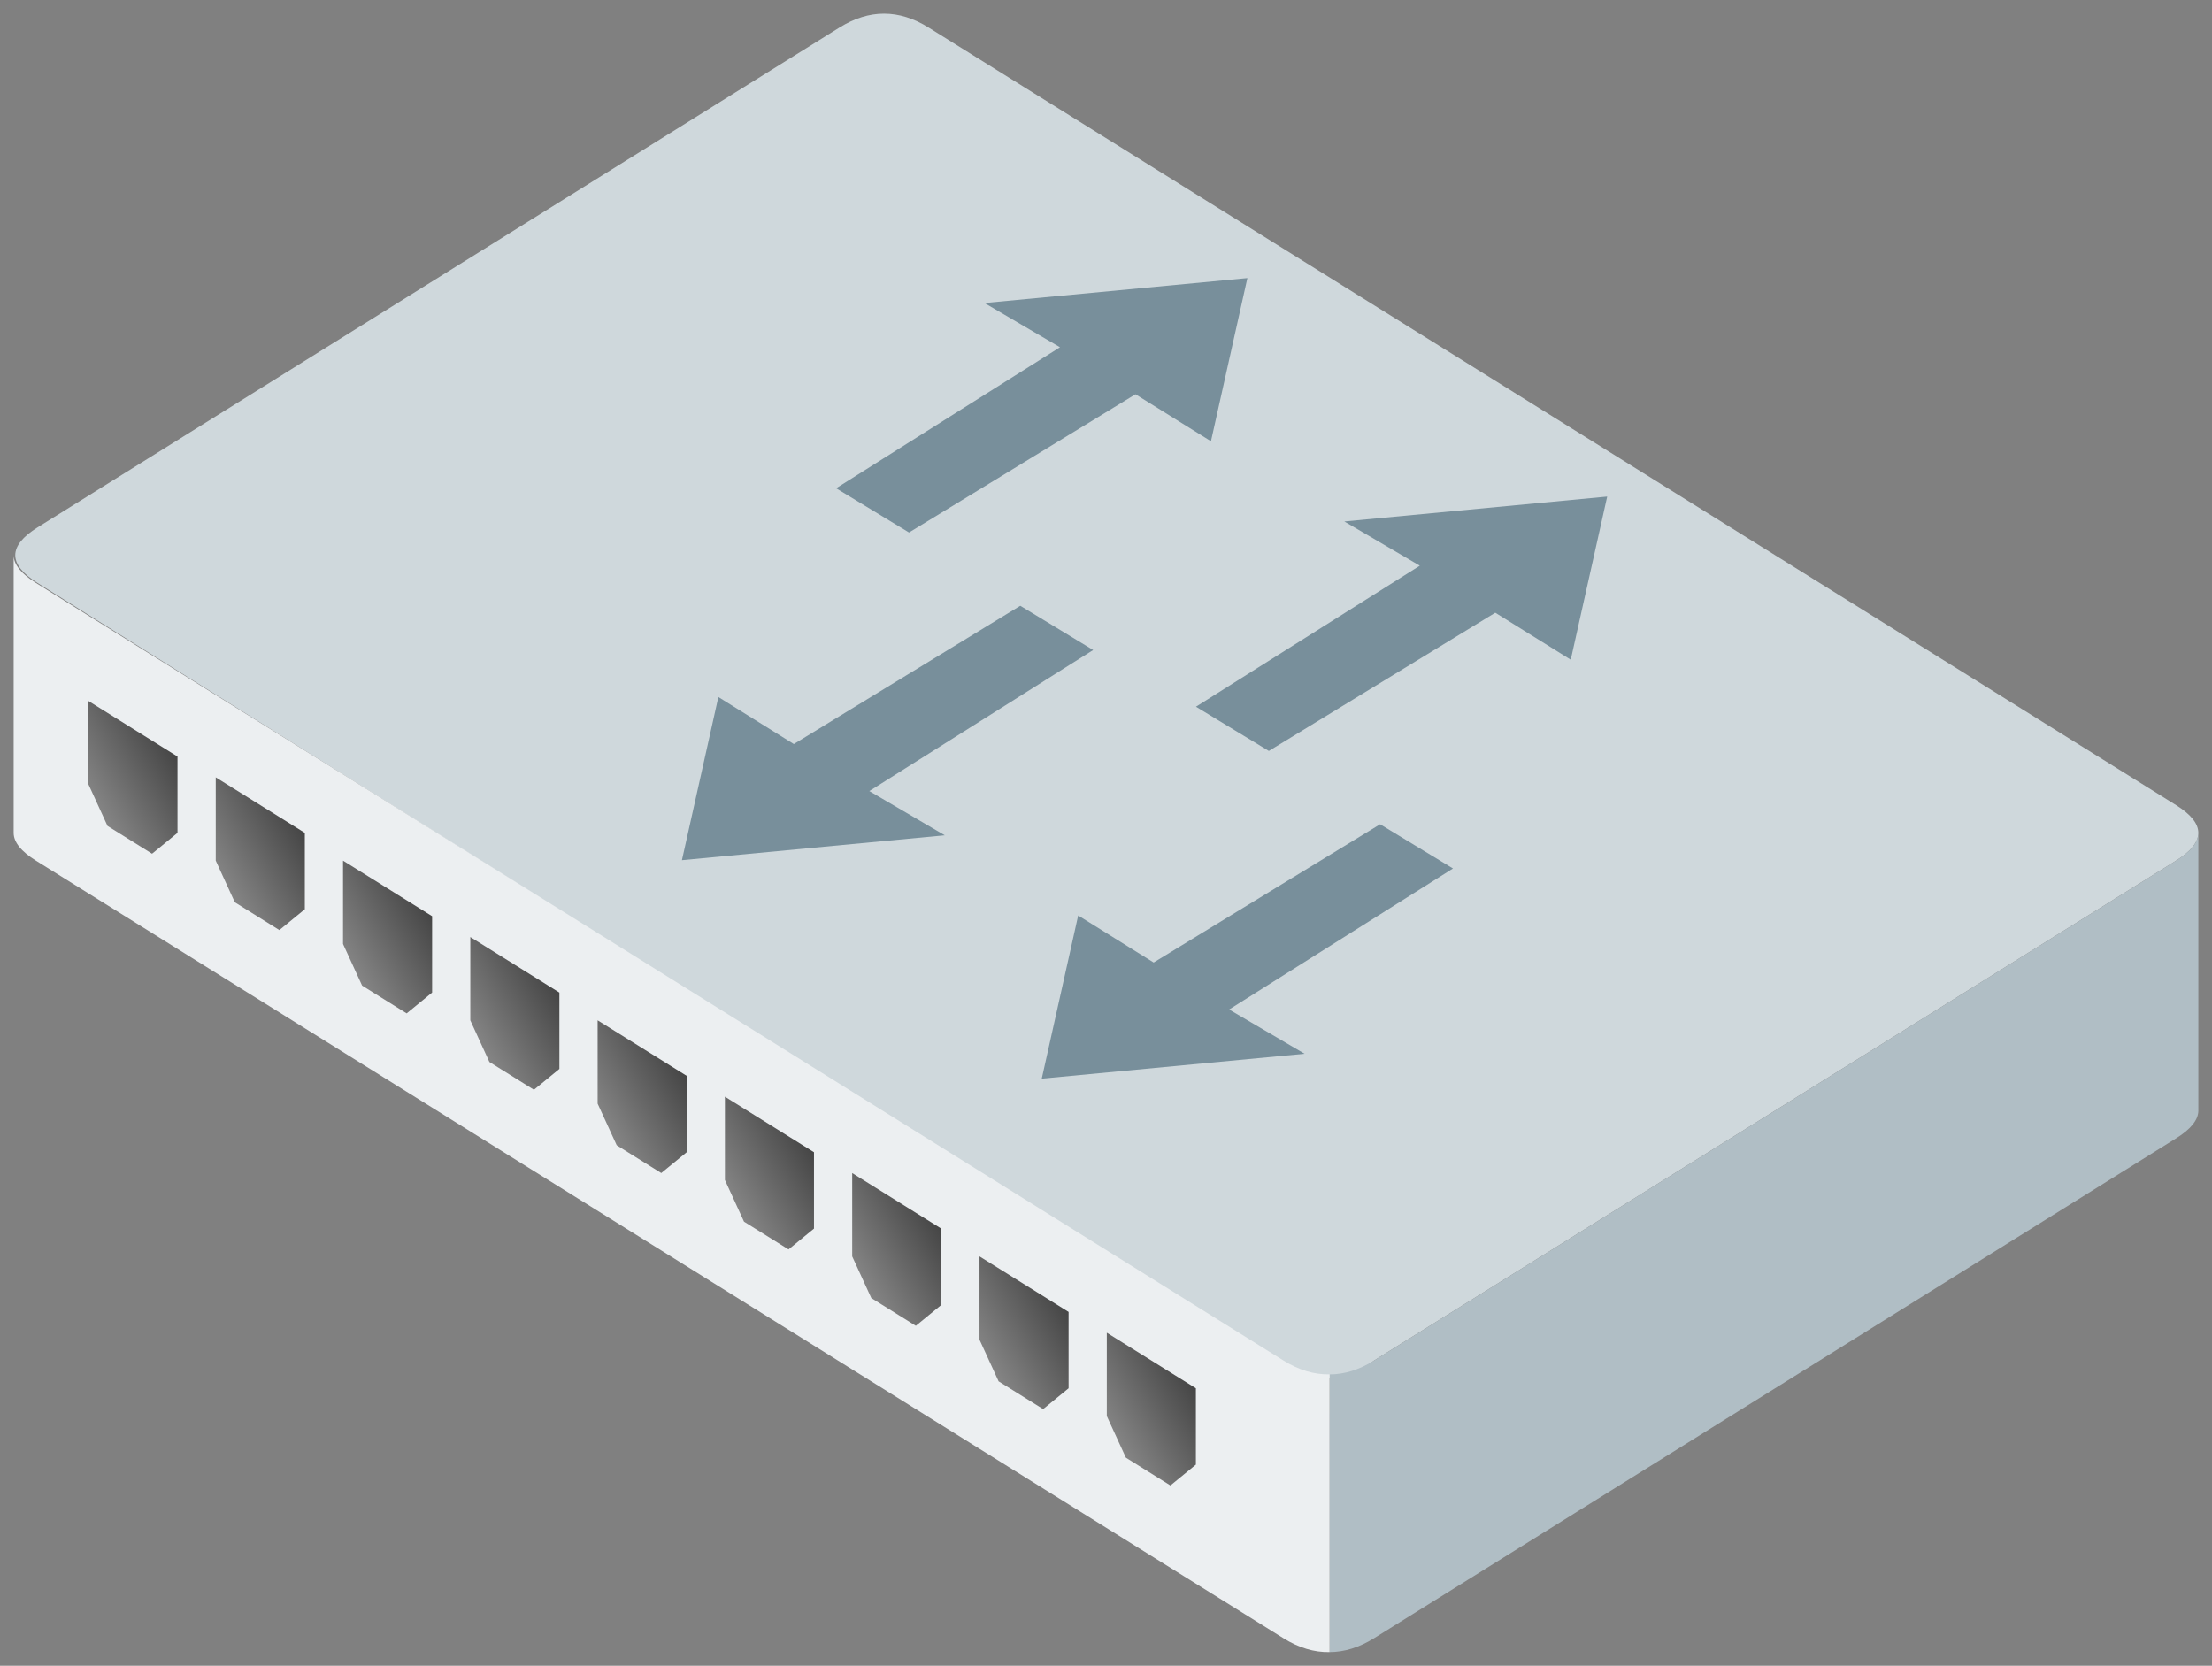 <svg xmlns="http://www.w3.org/2000/svg" xmlns:xlink="http://www.w3.org/1999/xlink" viewBox="0 0 81 61" fill="#fff" fill-rule="evenodd" stroke="#000" stroke-linecap="round" stroke-linejoin="round"><rect x="0" y="0" width="81" height="61" fill="#808080" stroke="none"/><style><![CDATA[.B{stroke:none}.C{font-family:Lato}.D{font-size:11px}.E{fill:#000}.F{fill:url(#A)}.G{fill:#788f9b}]]></style><use xlink:href="#B" x=".5" y=".5"/><defs><linearGradient id="A" x1="100%" y1="0%" x2="0%" y2="100%"><stop offset="0%" stop-color="#333"/><stop offset="100%" stop-color="#999"/></linearGradient></defs><symbol id="B" overflow="visible"><path d="M33.503.508q-1.631-1.017-3.263 0L.874 18.814q-1.631 1.017 0 2.034L46.588 49.5q1.631 1.017 3.23-.178l29.366-18.305q1.631-1.017 0-2.034L33.503.508" fill="#cfd8dc" class="B"/><g class="B"><path d="M48.186 49.831q.816 0 1.631-.508l29.366-18.305Q80 30.509 80 30v10.17q0 .508-.816 1.017L49.817 59.492q-.816.508-1.631.508z" fill="#b0bec5"/><path d="M48.186 49.829q-.845.019-1.69-.508L.816 20.847Q0 20.339 0 19.83v10.17q0 .509.816 1.017l45.681 28.475q.845.527 1.69.508z" fill="#eceff1"/></g><g transform="translate(40.029 48.305)"><path d="M0 0v3.051l.699 1.525 1.631 1.017.932-.763V2.034z" class="B F"/></g><g transform="translate(35.368 45.509)"><path d="M0 0v3.051l.699 1.525 1.631 1.017.932-.763V2.034z" class="B F"/></g><g transform="translate(30.706 42.458)"><path d="M0 0v3.051l.699 1.525 1.631 1.017.932-.763V2.034z" class="B F"/></g><g transform="translate(26.045 39.661)"><path d="M0 0v3.051l.699 1.525 1.631 1.017.932-.763V2.034z" class="B F"/></g><g transform="translate(21.384 36.864)"><path d="M0 0v3.051l.699 1.525 1.631 1.017.932-.763V2.034z" class="B F"/></g><g transform="translate(16.722 33.814)"><path d="M0 0v3.051l.699 1.525 1.631 1.017.932-.763V2.034z" class="B F"/></g><g transform="translate(12.061 31.017)"><path d="M0 0v3.051l.699 1.525 1.631 1.017.932-.763V2.034z" class="B F"/></g><g transform="translate(7.4 27.966)"><path d="M0 0v3.051l.699 1.525 1.631 1.017.932-.763V2.034z" class="B F"/></g><g transform="translate(2.738 25.17)"><path d="M0 0v3.051l.699 1.525 1.631 1.017.932-.763V2.034z" class="B F"/></g><path d="M35.551 10.596l9.626-.912-1.334 5.975-2.764-1.721L32.787 19l-2.669-1.62 8.197-5.164z" class="B G"/><path d="M48.727 18.596l9.626-.912-1.334 5.975-2.764-1.721L45.963 27l-2.669-1.62 8.197-5.164z" class="B G"/><path d="M34.097 30.089L24.471 31l1.334-5.975 2.764 1.722 8.292-5.063 2.669 1.62-8.197 5.165z" class="B G"/><path d="M47.273 38.089L37.647 39l1.334-5.975 2.764 1.722 8.292-5.063 2.669 1.62-8.197 5.164z" class="B G"/></symbol></svg>